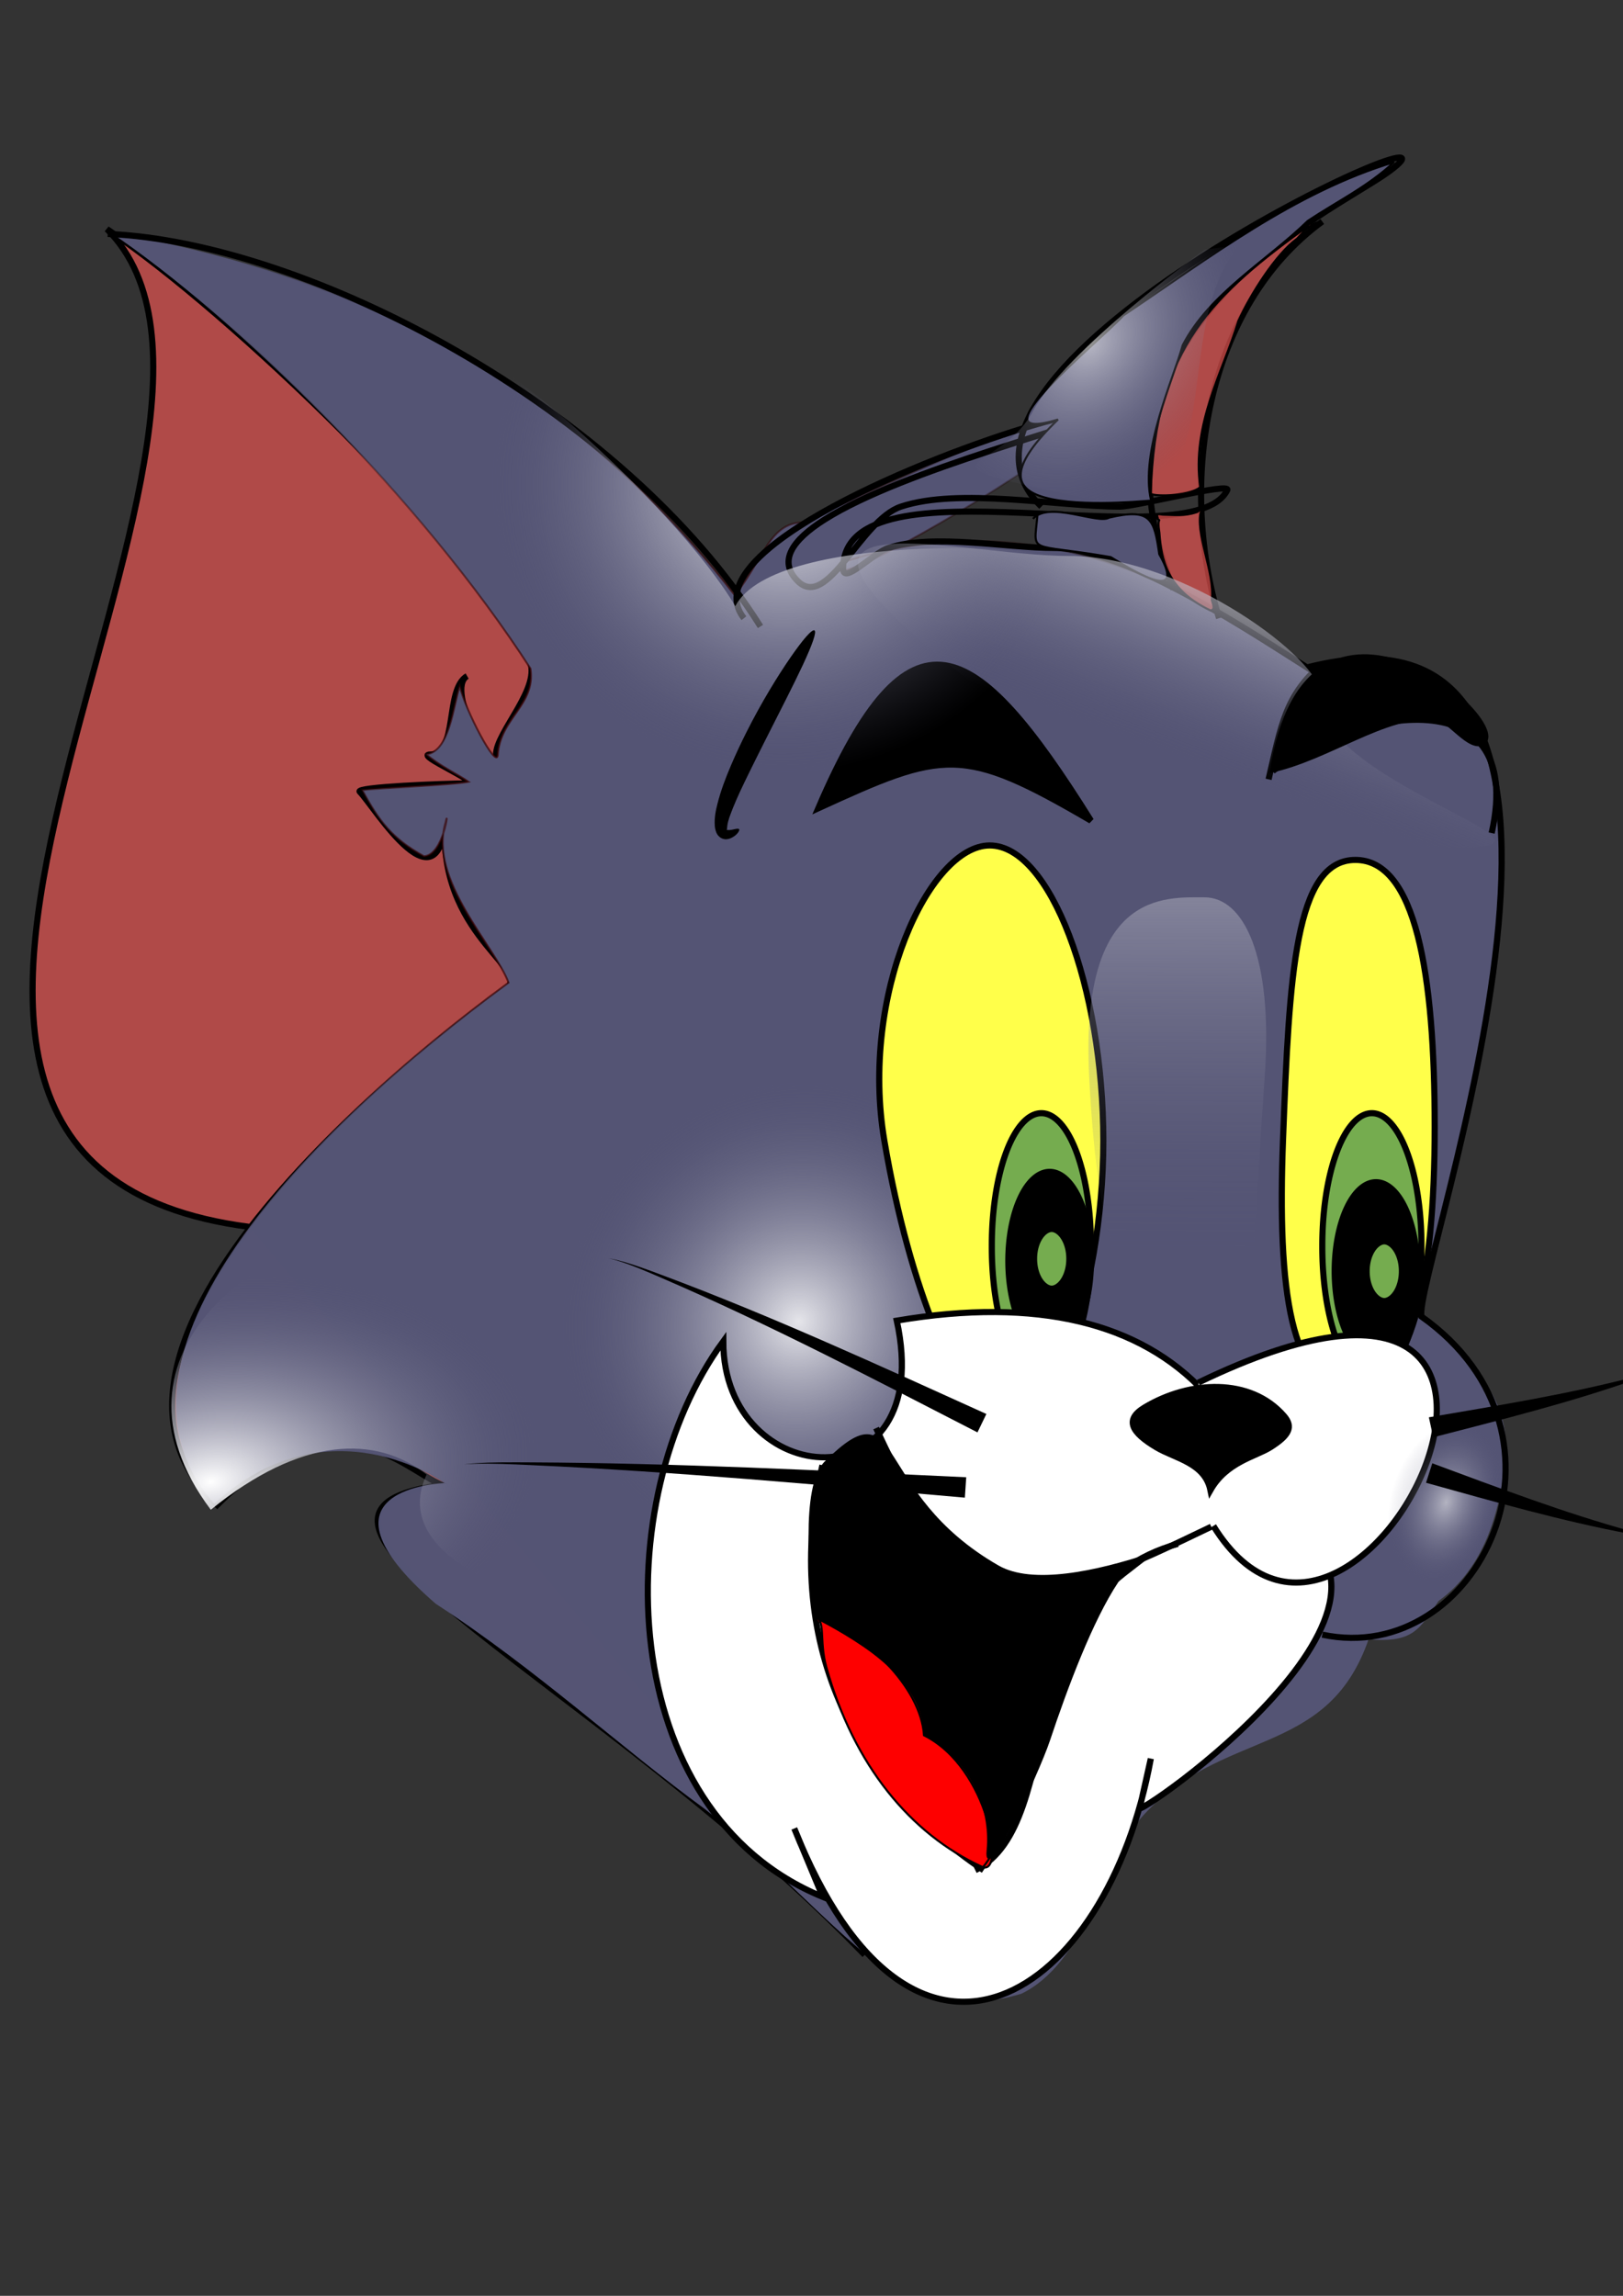 <?xml version="1.0" encoding="UTF-8" standalone="no"?>
<!-- Created with Inkscape (http://www.inkscape.org/) -->
<svg
   xmlns:ns="http://creativecommons.org/ns#"
   xmlns:dc="http://purl.org/dc/elements/1.1/"
   xmlns:cc="http://web.resource.org/cc/"
   xmlns:rdf="http://www.w3.org/1999/02/22-rdf-syntax-ns#"
   xmlns:svg="http://www.w3.org/2000/svg"
   xmlns="http://www.w3.org/2000/svg"
   xmlns:xlink="http://www.w3.org/1999/xlink"
   xmlns:sodipodi="http://sodipodi.sourceforge.net/DTD/sodipodi-0.dtd"
   xmlns:inkscape="http://www.inkscape.org/namespaces/inkscape"
   width="210mm"
   height="297mm"
   id="svg3020"
   version="1.1"
   inkscape:version="0.44.1"
   sodipodi:docname="tom.svg"
   sodipodi:version="0.32"
   sodipodi:docbase="/home/vijaykumar/art"
   inkscape:export-filename="/home/vijaykumar/art/tom.png"
   inkscape:export-xdpi="57.57"
   inkscape:export-ydpi="57.57">
  <rect width="100%" height="100%" fill="#333333" stroke="none"/>
  <defs
     id="defs3">
    <inkscape:path-effect
       effect="skeletal"
       id="path-effect3894"
       is_visible="true"
       pattern="m 927.785,-311.716 0,10 10,-5 z"
       copytype="single_stretched"
       prop_scale="1"
       scale_y_rel="false"
       spacing="0"
       normal_offset="0"
       tang_offset="0"
       prop_units="false"
       vertical_pattern="false"
       fuse_tolerance="0" />
    <inkscape:path-effect
       effect="skeletal"
       id="path-effect3890"
       is_visible="true"
       pattern="M 0,5 C 0,2.24 2.24,0 5,0 7.76,0 10,2.24 10,5 10,7.76 7.76,10 5,10 2.24,10 0,7.76 0,5 z"
       copytype="single_stretched"
       prop_scale="1"
       scale_y_rel="false"
       spacing="0"
       normal_offset="0"
       tang_offset="0"
       prop_units="false"
       vertical_pattern="false"
       fuse_tolerance="0" />
    <inkscape:path-effect
       effect="skeletal"
       id="path-effect3886"
       is_visible="true"
       pattern="m 527.709,110.542 c 0,-2.76 2.24,-5 5,-5 2.76,0 5,2.24 5,5 0,2.76 -2.24,5 -5,5 -2.76,0 -5,-2.24 -5,-5 z"
       copytype="single_stretched"
       prop_scale="1"
       scale_y_rel="false"
       spacing="0"
       normal_offset="0"
       tang_offset="0"
       prop_units="false"
       vertical_pattern="false"
       fuse_tolerance="0" />
    <linearGradient
       id="linearGradient3874">
      <stop
         style="stop-color:white;stop-opacity:1;"
         offset="0"
         id="stop3876" />
      <stop
         style="stop-color:#555575;stop-opacity:0;"
         offset="1"
         id="stop3878" />
    </linearGradient>
    <linearGradient
       id="linearGradient3861">
      <stop
         style="stop-color:#ffffff;stop-opacity:1;"
         offset="0"
         id="stop3863" />
      <stop
         style="stop-color:#000000;stop-opacity:0;"
         offset="1"
         id="stop3865" />
    </linearGradient>
    <linearGradient
       id="linearGradient3850">
      <stop
         style="stop-color:#ffffff;stop-opacity:1;"
         offset="0"
         id="stop3852" />
      <stop
         style="stop-color:#000000;stop-opacity:0;"
         offset="1"
         id="stop3854" />
    </linearGradient>
    <linearGradient
       id="linearGradient3838">
      <stop
         style="stop-color:#ffffff;stop-opacity:1;"
         offset="0"
         id="stop3840" />
      <stop
         style="stop-color:#000000;stop-opacity:0;"
         offset="1"
         id="stop3842" />
    </linearGradient>
    <linearGradient
       id="linearGradient3827">
      <stop
         style="stop-color:#ffffff;stop-opacity:1;"
         offset="0"
         id="stop3829" />
      <stop
         style="stop-color:#000000;stop-opacity:0;"
         offset="1"
         id="stop3831" />
    </linearGradient>
    <linearGradient
       id="linearGradient3815">
      <stop
         style="stop-color:#ffffff;stop-opacity:1;"
         offset="0"
         id="stop3817" />
      <stop
         style="stop-color:#555575;stop-opacity:0;"
         offset="1"
         id="stop3819" />
    </linearGradient>
    <linearGradient
       id="linearGradient3807">
      <stop
         style="stop-color:#000000;stop-opacity:1;"
         offset="0"
         id="stop3809" />
      <stop
         style="stop-color:#ffffff;stop-opacity:1;"
         offset="1"
         id="stop3811" />
    </linearGradient>
    <linearGradient
       id="linearGradient3826">
      <stop
         style="stop-color:#ffffff;stop-opacity:0.85;"
         offset="0"
         id="stop3828" />
      <stop
         style="stop-color:#555575;stop-opacity:0;"
         offset="1"
         id="stop3830" />
    </linearGradient>
    <linearGradient
       id="linearGradient3819">
      <stop
         style="stop-color:#550000;stop-opacity:0.996;"
         offset="0"
         id="stop3821" />
      <stop
         style="stop-color:#000000;stop-opacity:0;"
         offset="1"
         id="stop3823" />
    </linearGradient>
    <radialGradient
       inkscape:collect="always"
       xlink:href="#linearGradient3819"
       id="radialGradient3825"
       cx="1423.951"
       cy="500.746"
       fx="1423.951"
       fy="500.746"
       r="346.121"
       gradientTransform="matrix(0.752,-0.719,0.733,0.913,-110.57,1046.266)"
       gradientUnits="userSpaceOnUse" />
    <radialGradient
       inkscape:collect="always"
       xlink:href="#linearGradient3826"
       id="radialGradient3832"
       cx="315.12"
       cy="604.587"
       fx="315.12"
       fy="604.587"
       r="61.361"
       gradientTransform="matrix(1.242,0.513,-0.444,1.075,181.383,-194.804)"
       gradientUnits="userSpaceOnUse" />
    <radialGradient
       inkscape:collect="always"
       xlink:href="#linearGradient3815"
       id="radialGradient3821"
       cx="154.706"
       cy="695.412"
       fx="154.706"
       fy="695.412"
       r="80.117"
       gradientTransform="matrix(0.974,0.227,-0.337,1.445,258.025,-359.626)"
       gradientUnits="userSpaceOnUse" />
    <radialGradient
       inkscape:collect="always"
       xlink:href="#linearGradient3827"
       id="radialGradient3833"
       cx="521.671"
       cy="267.385"
       fx="521.671"
       fy="267.385"
       r="139.085"
       gradientTransform="matrix(0.438,0.534,-0.767,0.63,518.105,-164.884)"
       gradientUnits="userSpaceOnUse" />
    <radialGradient
       inkscape:collect="always"
       xlink:href="#linearGradient3838"
       id="radialGradient3844"
       cx="309.223"
       cy="322.596"
       fx="309.223"
       fy="322.596"
       r="24.545"
       gradientTransform="matrix(4.685,-0.728,0.984,6.328,-1437.149,-1484.44)"
       gradientUnits="userSpaceOnUse" />
    <radialGradient
       inkscape:collect="always"
       xlink:href="#linearGradient3850"
       id="radialGradient3856"
       cx="563.139"
       cy="525.503"
       fx="563.139"
       fy="525.503"
       r="43.795"
       gradientTransform="matrix(0.999,-0.037,0.112,3.046,-58.521,-1054.341)"
       gradientUnits="userSpaceOnUse" />
    <radialGradient
       inkscape:collect="always"
       xlink:href="#linearGradient3861"
       id="radialGradient3867"
       cx="695.015"
       cy="715.073"
       fx="695.015"
       fy="715.073"
       r="22.493"
       gradientTransform="matrix(0.954,0.298,-1.419,4.537,1046.048,-2736.865)"
       gradientUnits="userSpaceOnUse" />
    <radialGradient
       inkscape:collect="always"
       xlink:href="#linearGradient3874"
       id="radialGradient3880"
       cx="546.86"
       cy="149.707"
       fx="546.86"
       fy="149.707"
       r="55.281"
       gradientTransform="matrix(0.694,0.72,-2.93,2.823,607.892,-668.822)"
       gradientUnits="userSpaceOnUse" />
    <inkscape:path-effect
       effect="skeletal"
       id="path-effect3894-1"
       is_visible="true"
       pattern="m 926.939,-258.817 0,10 10,-5 z"
       copytype="single_stretched"
       prop_scale="1"
       scale_y_rel="false"
       spacing="0"
       normal_offset="0"
       tang_offset="0"
       prop_units="false"
       vertical_pattern="false"
       fuse_tolerance="0" />
    <inkscape:path-effect
       effect="skeletal"
       id="path-effect3894-4"
       is_visible="true"
       pattern="m 607.86,-332.451 0,10 10,-5 z"
       copytype="single_stretched"
       prop_scale="1"
       scale_y_rel="false"
       spacing="0"
       normal_offset="0"
       tang_offset="0"
       prop_units="false"
       vertical_pattern="false"
       fuse_tolerance="0" />
    <inkscape:path-effect
       effect="skeletal"
       id="path-effect3894-9"
       is_visible="true"
       pattern="m 588.224,-273.544 0,10 10,-5 z"
       copytype="single_stretched"
       prop_scale="1"
       scale_y_rel="false"
       spacing="0"
       normal_offset="0"
       tang_offset="0"
       prop_units="false"
       vertical_pattern="false"
       fuse_tolerance="0" />
    <radialGradient
       inkscape:collect="always"
       xlink:href="#linearGradient3826"
       id="radialGradient3985"
       gradientUnits="userSpaceOnUse"
       gradientTransform="matrix(-1.587,-0.99,1.022,-1.638,186.783,1919.043)"
       cx="315.12"
       cy="604.587"
       fx="315.12"
       fy="604.587"
       r="61.361" />
    <radialGradient
       inkscape:collect="always"
       xlink:href="#linearGradient3874"
       id="radialGradient5437"
       gradientUnits="userSpaceOnUse"
       gradientTransform="matrix(0.957,0.817,-1.084,1.269,200.036,-453.041)"
       cx="522.23"
       cy="153.511"
       fx="522.23"
       fy="153.511"
       r="55.281" />
    <radialGradient
       inkscape:collect="always"
       xlink:href="#linearGradient3815"
       id="radialGradient5440"
       gradientUnits="userSpaceOnUse"
       gradientTransform="matrix(1.155,0.356,-0.53,1.717,283.466,-740.592)"
       cx="695.015"
       cy="715.073"
       fx="695.015"
       fy="715.073"
       r="22.493" />
    <linearGradient
       inkscape:collect="always"
       xlink:href="#linearGradient3815"
       id="linearGradient5443"
       gradientUnits="userSpaceOnUse"
       x1="571.558"
       y1="264.809"
       x2="570.117"
       y2="591.252"
       gradientTransform="translate(12.272,19.636)" />
    <radialGradient
       inkscape:collect="always"
       xlink:href="#linearGradient3815"
       id="radialGradient5446"
       gradientUnits="userSpaceOnUse"
       gradientTransform="matrix(0.335,0.767,-0.776,0.339,415.915,-117.467)"
       cx="371.324"
       cy="201.728"
       fx="371.324"
       fy="201.728"
       r="169.704" />
    <linearGradient
       inkscape:collect="always"
       xlink:href="#linearGradient3815"
       id="linearGradient5450"
       gradientUnits="userSpaceOnUse"
       x1="575.291"
       y1="216.203"
       x2="530.133"
       y2="338.926"
       gradientTransform="translate(12.272,19.636)" />
    <radialGradient
       inkscape:collect="always"
       xlink:href="#linearGradient3815"
       id="radialGradient5453"
       gradientUnits="userSpaceOnUse"
       gradientTransform="matrix(1.998,-0.29,0.179,1.234,-182.432,-151.874)"
       cx="77.669"
       cy="728.521"
       fx="77.669"
       fy="728.521"
       r="80.117" />
    <radialGradient
       inkscape:collect="always"
       xlink:href="#linearGradient3819"
       id="radialGradient5487"
       gradientUnits="userSpaceOnUse"
       gradientTransform="matrix(0.742,-0.65,0.723,0.825,-1074.977,933.807)"
       cx="1423.951"
       cy="500.746"
       fx="1423.951"
       fy="500.746"
       r="346.121" />
    <radialGradient
       inkscape:collect="always"
       xlink:href="#linearGradient3819"
       id="radialGradient2035"
       gradientUnits="userSpaceOnUse"
       gradientTransform="matrix(0.742,-0.65,0.723,0.825,-1074.977,933.807)"
       cx="1423.951"
       cy="500.746"
       fx="1423.951"
       fy="500.746"
       r="346.121" />
    <radialGradient
       inkscape:collect="always"
       xlink:href="#linearGradient3826"
       id="radialGradient2037"
       gradientUnits="userSpaceOnUse"
       gradientTransform="matrix(-1.587,-0.99,1.022,-1.638,186.783,1919.043)"
       cx="315.12"
       cy="604.587"
       fx="315.12"
       fy="604.587"
       r="61.361" />
    <radialGradient
       inkscape:collect="always"
       xlink:href="#linearGradient3815"
       id="radialGradient2039"
       gradientUnits="userSpaceOnUse"
       gradientTransform="matrix(1.998,-0.29,0.179,1.234,-182.432,-151.874)"
       cx="77.669"
       cy="728.521"
       fx="77.669"
       fy="728.521"
       r="80.117" />
    <linearGradient
       inkscape:collect="always"
       xlink:href="#linearGradient3815"
       id="linearGradient2041"
       gradientUnits="userSpaceOnUse"
       gradientTransform="translate(12.272,19.636)"
       x1="575.291"
       y1="216.203"
       x2="530.133"
       y2="338.926" />
    <radialGradient
       inkscape:collect="always"
       xlink:href="#linearGradient3815"
       id="radialGradient2043"
       gradientUnits="userSpaceOnUse"
       gradientTransform="matrix(0.335,0.767,-0.776,0.339,415.915,-117.467)"
       cx="371.324"
       cy="201.728"
       fx="371.324"
       fy="201.728"
       r="169.704" />
    <linearGradient
       inkscape:collect="always"
       xlink:href="#linearGradient3815"
       id="linearGradient2045"
       gradientUnits="userSpaceOnUse"
       gradientTransform="translate(12.272,19.636)"
       x1="571.558"
       y1="264.809"
       x2="570.117"
       y2="591.252" />
    <radialGradient
       inkscape:collect="always"
       xlink:href="#linearGradient3815"
       id="radialGradient2047"
       gradientUnits="userSpaceOnUse"
       gradientTransform="matrix(1.155,0.356,-0.53,1.717,283.466,-740.592)"
       cx="695.015"
       cy="715.073"
       fx="695.015"
       fy="715.073"
       r="22.493" />
    <radialGradient
       inkscape:collect="always"
       xlink:href="#linearGradient3874"
       id="radialGradient2049"
       gradientUnits="userSpaceOnUse"
       gradientTransform="matrix(0.957,0.817,-1.084,1.269,200.036,-453.041)"
       cx="522.23"
       cy="153.511"
       fx="522.23"
       fy="153.511"
       r="55.281" />
  </defs>
  <sodipodi:namedview
     inkscape:document-units="mm"
     id="base"
     pagecolor="#ffffff"
     bordercolor="#666666"
     borderopacity="1.0"
     inkscape:pageopacity="0.0"
     inkscape:pageshadow="2"
     inkscape:zoom="0.40742187"
     inkscape:cx="730.08518"
     inkscape:cy="470.38507"
     inkscape:current-layer="layer1"
     showgrid="false"
     inkscape:window-width="1430"
     inkscape:window-height="814"
     inkscape:window-x="0"
     inkscape:window-y="27"
     inkscape:window-maximized="1"
     showguides="true"
     inkscape:guide-bbox="true">
    <inkscape:grid
       type="xygrid"
       id="grid3063" />
  </sodipodi:namedview>
  <g
     inkscape:label="Layer 1"
     inkscape:groupmode="layer"
     id="layer1">
    <g
       id="g7262">
      <path
         sodipodi:nodetypes="ccsscsssccccc"
         inkscape:connector-curvature="0"
         d="M 121.968,599.876 C -125.91,567.957 152.272,211.998 52.272,111.998 C 112.272,151.998 230.539,266.044 258.75,322.465 C 265.418,335.801 242.587,357.768 242.587,368.932 C 242.587,382.568 217.272,336.998 228.445,330.546 C 217.272,336.998 224.42,368.932 210.262,368.932 C 202.584,368.932 236.123,383.074 228.445,383.074 C 216.942,383.074 173.614,384.812 175.917,387.114 C 183.067,394.264 216.353,450.057 218.343,395.196 C 210.407,454.32 258.526,472.752 248.435,482.709 C 234.647,492.173 15.298,651.389 106.211,735.835 C 162.689,679.278 196.516,717.653 216.207,726.15 C 110.252,739.673 295.386,823.724 422.879,955.835"
         style="fill:#e55451;fill-opacity:0.701;stroke:black;stroke-width:3;stroke-linecap:butt;stroke-linejoin:miter;stroke-miterlimit:4;stroke-dasharray:none;stroke-opacity:1"
         id="path3037" />
      <path
         sodipodi:nodetypes="ccsccccscccccccccccsccccccc"
         inkscape:connector-curvature="0"
         id="path3935"
         d="M 734.783,401.334 C 737.095,487.533 709.802,559.624 695.962,642.842 C 713.1,662.775 739.645,678.617 736.076,713.782 C 733.362,740.52 725.567,766.714 703.481,782.809 C 694.062,796.709 691.186,803.325 669.272,801.554 C 648.839,860.514 596.893,844.211 557.42,889.501 C 540.464,913.107 529.601,960.401 499.416,974.855 C 483.805,979.402 465.895,981.749 449.437,973.391 C 417.673,957.261 385.475,916.824 344.705,884.515 C 303.766,854.691 262.851,816.557 213.043,784.12 C 147.709,727.484 217.355,725.12 217.355,725.12 C 217.355,725.12 160.554,684.095 104.773,735.206 C 41.827,663.921 149.902,552.942 248.678,480.446 C 242.06,462.628 209.33,430.021 217.935,402.073 C 219.712,393.303 217.078,418.163 207.332,418.65 C 191.555,409.93 185.303,401.278 177.168,386.292 C 185.009,385.316 220.676,383.841 229.12,382.251 C 224.171,378.753 215.028,374.507 208.527,368.861 C 219.834,367.232 221.51,345.816 224.816,335.516 C 227.517,347.043 242.916,376.71 243.427,369.085 C 244.646,350.904 262.057,344.816 259.431,326.908 C 205.893,243.978 116.01,155.397 53.547,113.306 C 113.927,125.004 252.005,152.113 359.368,291.062 C 373.853,272.486 376.385,255.695 392.786,255.382 C 714.78,105.817 382.346,310.431 412.196,274.885 C 519.285,240.027 602.352,302.259 638.308,327.013 C 712.143,337.75 721.401,336.859 734.783,401.334 L 734.783,401.334 z "
         style="fill:#555575;fill-opacity:0.995;stroke:url(#radialGradient2035);stroke-width:0.946;stroke-miterlimit:4;stroke-dasharray:none" />
      <path
         transform="translate(85.906,29.453)"
         d="M 444.257 579.879 A 152.176 138.677 0 1 1  139.904,579.879 A 152.176 138.677 0 1 1  444.257 579.879 z"
         sodipodi:ry="138.6769"
         sodipodi:rx="152.17642"
         sodipodi:cy="579.87897"
         sodipodi:cx="292.08054"
         id="path3056"
         style="fill:url(#radialGradient2037);fill-opacity:1;stroke-width:0.946;stroke-miterlimit:4;stroke-dasharray:none"
         sodipodi:type="arc" />
      <g
         transform="translate(30.455,21.656)"
         id="g3061">
        <path
           transform="translate(531.34,331.33)"
           style="fill:#ffff4a;fill-opacity:1;stroke:black;stroke-width:3;stroke-miterlimit:4;stroke-dasharray:none;stroke-opacity:1"
           d="M -22.223,204.844 C -22.223,280.16 -50.173,356.031 -75.761,341.215 C -93.208,331.113 -116.672,279.093 -129.3,204.844 C -141.421,133.569 -107.35,60.392 -77.782,60.392 C -48.213,60.392 -22.223,129.529 -22.223,204.844 L -22.223,204.844 z "
           id="path3048"
           inkscape:connector-curvature="0"
           sodipodi:nodetypes="sssss" />
        <path
           sodipodi:type="arc"
           style="fill:#75ac4f;fill-opacity:1;stroke:black;stroke-width:3;stroke-miterlimit:4;stroke-dasharray:none;stroke-opacity:1"
           id="path3856"
           sodipodi:cx="884.89362"
           sodipodi:cy="304.8493"
           sodipodi:rx="24.24366"
           sodipodi:ry="64.649765"
           d="M 909.137 304.849 A 24.244 64.65 0 1 1  860.65,304.849 A 24.244 64.65 0 1 1  909.137 304.849 z"
           transform="translate(-406.081,282.843)" />
        <path
           sodipodi:type="arc"
           style="fill:black;fill-opacity:1;stroke:black;stroke-width:3;stroke-miterlimit:4;stroke-dasharray:none;stroke-opacity:1"
           id="path3876"
           sodipodi:cx="937.42157"
           sodipodi:cy="386.67166"
           sodipodi:rx="20.203051"
           sodipodi:ry="43.436558"
           d="M 957.625 386.672 A 20.203 43.437 0 1 1  917.219,386.672 A 20.203 43.437 0 1 1  957.625 386.672 z"
           transform="translate(-454.569,208.091)" />
        <path
           sodipodi:type="arc"
           style="fill:#75ac4f;fill-opacity:1;stroke:black;stroke-width:10.474;stroke-miterlimit:4;stroke-dasharray:none;stroke-opacity:1"
           id="path3856-0"
           sodipodi:cx="884.89362"
           sodipodi:cy="304.8493"
           sodipodi:rx="24.24366"
           sodipodi:ry="64.649765"
           d="M 909.137 304.849 A 24.244 64.65 0 1 1  860.65,304.849 A 24.244 64.65 0 1 1  909.137 304.849 z"
           transform="matrix(0.375,0,0,0.219,152.028,527.067)" />
      </g>
      <g
         transform="translate(12.272,19.636)"
         id="g3795">
        <path
           sodipodi:nodetypes="ccccccscc"
           inkscape:connector-curvature="0"
           d="M 545.013,864.82 L 550.508,840.24 C 529.246,957.181 434.142,1020.24 376.162,874.382 L 390.101,907.839 C 288.053,866.062 284.51,713.763 341.432,636.179 C 341.432,709.726 446.079,717.234 426.284,626.078 C 495.117,614.451 545.298,627.2 576.728,660.992 C 577.782,662.126 591.443,707.815 591.949,718.002 C 713.252,743.447 562.858,856.431 545.013,864.82 L 545.013,864.82 z "
           style="fill:white;fill-opacity:1;stroke:black;stroke-width:3;stroke-linecap:butt;stroke-linejoin:miter;stroke-miterlimit:4;stroke-dasharray:none;stroke-opacity:1"
           id="path3838" />
      </g>
      <path
         sodipodi:nodetypes="cc"
         inkscape:connector-curvature="0"
         id="path3039"
         d="M 52.678,114.373 C 150.527,118.512 304.85,199.489 371.887,306.302"
         style="fill:none;stroke:black;stroke-width:3;stroke-linecap:butt;stroke-linejoin:miter;stroke-miterlimit:4;stroke-dasharray:none;stroke-opacity:1" />
      <path
         sodipodi:nodetypes="cssssssssssc"
         inkscape:connector-curvature="0"
         id="path3041"
         d="M 363.805,302.262 C 355.509,291.767 362.145,279.674 376.721,267.606 C 420.044,231.736 533.511,196.083 533.511,203.267 C 533.511,207.224 442.219,229.267 403.092,254.138 C 387.591,263.991 380.278,274.287 390.069,284.079 C 404.739,298.748 420.896,254.274 440.577,247.713 C 469.065,238.217 517.385,247.713 547.653,247.713 C 555.404,247.713 602.177,235.641 600.181,239.632 C 582.713,274.567 412.293,221.489 412.293,278.018 C 412.293,286.155 426.796,270.49 434.516,267.916 C 455.983,260.761 492.49,267.916 515.328,267.916 C 551.344,267.916 614.567,311 642.607,328.526"
         style="fill:none;stroke:black;stroke-width:3;stroke-linecap:butt;stroke-linejoin:miter;stroke-miterlimit:4;stroke-dasharray:none;stroke-opacity:1" />
      <path
         inkscape:connector-curvature="0"
         d="M 646.648,108.312 C 589.614,150.079 576.001,235.132 596.14,302.262 M 509.267,247.713 C 438.339,179.492 733.094,44.815 678.973,84.069 C 650.689,104.583 522.735,160.164 573.917,288.119"
         style="fill:none;stroke:black;stroke-width:3;stroke-linecap:butt;stroke-linejoin:miter;stroke-miterlimit:4;stroke-dasharray:none;stroke-opacity:1"
         id="path3045" />
      <path
         sodipodi:nodetypes="ccc"
         inkscape:connector-curvature="0"
         d="M 638.567,326.505 C 816.977,279.767 690.637,623.449 695.135,643.693 C 777.69,702.183 722.755,815.419 646.648,799.257"
         style="fill:none;stroke:black;stroke-width:3;stroke-linecap:butt;stroke-linejoin:miter;stroke-miterlimit:4;stroke-dasharray:none;stroke-opacity:1"
         id="path3049" />
      <path
         inkscape:connector-curvature="0"
         id="path3055"
         d="M 620.384,381.054 C 626.616,354.312 628.431,340.1 646.648,324.485"
         style="fill:none;stroke:black;stroke-width:3;stroke-linecap:butt;stroke-linejoin:miter;stroke-miterlimit:4;stroke-dasharray:none;stroke-opacity:1" />
      <path
         sodipodi:nodetypes="cc"
         inkscape:connector-curvature="0"
         id="path3059"
         d="M 622.404,377.013 C 658.522,349.182 747.1,328.03 729.481,407.317"
         style="fill:none;stroke:black;stroke-width:3;stroke-linecap:butt;stroke-linejoin:miter;stroke-miterlimit:4;stroke-dasharray:none;stroke-opacity:1" />
      <path
         sodipodi:nodetypes="ccc"
         inkscape:connector-curvature="0"
         id="path3061"
         d="M 400.171,395.196 C 444.549,292.015 476.413,309.9 533.511,401.257 C 470.502,364.411 461.728,366.999 400.171,395.196 L 400.171,395.196 z "
         style="fill:black;fill-opacity:1;stroke:black;stroke-width:3;stroke-linecap:butt;stroke-linejoin:miter;stroke-miterlimit:4;stroke-dasharray:none;stroke-opacity:1" />
      <g
         transform="translate(12.272,19.636)"
         id="g3801">
        <path
           transform="translate(726.3,332.34)"
           style="fill:#ffff4a;fill-opacity:1;stroke:black;stroke-width:3;stroke-miterlimit:4;stroke-dasharray:none;stroke-opacity:1"
           d="M -36.957,199.13 C -36.957,274.445 -48.213,327.073 -77.782,327.073 C -107.35,327.073 -113.991,279.734 -111.117,204.844 C -108.052,124.972 -105.33,68.474 -75.761,68.474 C -46.193,68.474 -36.957,123.815 -36.957,199.13 L -36.957,199.13 z "
           id="path3048-1"
           inkscape:connector-curvature="0"
           sodipodi:nodetypes="sssss" />
        <path
           sodipodi:type="arc"
           style="fill:#75ac4f;fill-opacity:1;stroke:black;stroke-width:3;stroke-miterlimit:4;stroke-dasharray:none;stroke-opacity:1"
           id="path3856-7"
           sodipodi:cx="884.89362"
           sodipodi:cy="304.8493"
           sodipodi:rx="24.24366"
           sodipodi:ry="64.649765"
           d="M 909.137 304.849 A 24.244 64.65 0 1 1  860.65,304.849 A 24.244 64.65 0 1 1  909.137 304.849 z"
           transform="translate(-226.274,284.863)" />
        <path
           transform="translate(-276.782,215.162)"
           sodipodi:type="arc"
           style="fill:black;fill-opacity:1;stroke:black;stroke-width:3;stroke-miterlimit:4;stroke-dasharray:none;stroke-opacity:1"
           id="path3876-4"
           sodipodi:cx="937.42157"
           sodipodi:cy="386.67166"
           sodipodi:rx="20.203051"
           sodipodi:ry="43.436558"
           d="M 957.625 386.672 A 20.203 43.437 0 1 1  917.219,386.672 A 20.203 43.437 0 1 1  957.625 386.672 z" />
        <path
           sodipodi:type="arc"
           style="fill:#75ac4f;fill-opacity:1;stroke:black;stroke-width:10.474;stroke-miterlimit:4;stroke-dasharray:none;stroke-opacity:1"
           id="path3856-0-9"
           sodipodi:cx="884.89362"
           sodipodi:cy="304.8493"
           sodipodi:rx="24.24366"
           sodipodi:ry="64.649765"
           d="M 909.137 304.849 A 24.244 64.65 0 1 1  860.65,304.849 A 24.244 64.65 0 1 1  909.137 304.849 z"
           transform="matrix(0.375,0,0,0.219,332.845,535.148)" />
      </g>
      <path
         sodipodi:nodetypes="cc"
         inkscape:connector-curvature="0"
         id="path3840"
         d="M 586.039,676.018 C 802.28,571.4 664.894,861.695 593.374,746.064"
         style="fill:white;fill-opacity:1;stroke:black;stroke-width:3;stroke-linecap:butt;stroke-linejoin:miter;stroke-miterlimit:4;stroke-dasharray:none;stroke-opacity:1" />
      <path
         sodipodi:nodetypes="cc"
         inkscape:connector-curvature="0"
         id="path3842"
         d="M 592.357,746.471 C 512.5,784.894 475.37,801.92 428.455,698.241"
         style="fill:none;stroke:black;stroke-width:3;stroke-linecap:butt;stroke-linejoin:miter;stroke-miterlimit:4;stroke-dasharray:none;stroke-opacity:1" />
      <path
         d="M 402.191,716.424 C 382.243,801.87 417.843,872.321 480.983,914.414"
         style="fill:none;stroke:black;stroke-width:3;stroke-linecap:butt;stroke-linejoin:miter;stroke-miterlimit:4;stroke-dasharray:none;stroke-opacity:1"
         id="path3844"
         inkscape:connector-curvature="0" />
      <path
         sodipodi:nodetypes="cc"
         inkscape:connector-curvature="0"
         id="path3846"
         d="M 576.005,754.851 C 493.108,777.578 523.041,891.365 476.942,914.414"
         style="fill:none;stroke:black;stroke-width:3;stroke-linecap:butt;stroke-linejoin:miter;stroke-miterlimit:4;stroke-dasharray:none;stroke-opacity:1" />
      <path
         sodipodi:nodetypes="ccsscc"
         inkscape:connector-curvature="0"
         id="path3938"
         d="M 480.336,913.436 C 515.792,871.187 434.169,807.041 397.987,790.569 C 404.105,791.209 400.418,801.993 404.06,815.013 C 417.541,863.197 445.319,896.715 480.129,912.712 C 491.985,918.161 483.817,864.374 451.866,848.467 C 450.387,824.955 422.968,798.381 398.706,790.253"
         style="fill:#fe0000;fill-opacity:1;stroke:black;stroke-width:1px;stroke-linecap:butt;stroke-linejoin:miter;stroke-opacity:1" />
      <path
         sodipodi:nodetypes="csssssscc"
         inkscape:connector-curvature="0"
         id="path3940"
         d="M 398.65,790.569 C 396.743,773.448 391.544,726.901 403.752,714.855 C 442.186,676.929 425.15,729.873 488.137,765.912 C 504.67,775.372 535.716,768.945 563.267,759.728 C 564.637,759.27 547.465,771.808 546.471,773.3 C 533.921,792.123 521.569,825.148 513.037,850.743 C 507.303,867.945 481.206,922.9 482.987,904.855 C 485.134,883.087 474.161,859.939 452.409,847.893 C 450.752,817.333 414.695,799.627 398.65,790.569 z "
         style="fill:black;fill-opacity:1;stroke:black;stroke-width:1px;stroke-linecap:butt;stroke-linejoin:miter;stroke-opacity:1" />
      <path
         sodipodi:nodetypes="cccccc"
         inkscape:connector-curvature="0"
         id="path3862"
         d="M 640.129,110.212 C 593.964,143.778 564.657,169.233 562.78,241.228 C 562.472,242.717 580.749,243.092 586.949,238.238 C 582.589,207.588 598.144,181.583 605.609,156.972 C 611.603,143.647 624.123,124.015 634.262,116.732 C 637.522,113.296 640.852,109.159 645.844,108.426"
         style="fill:#e55451;fill-opacity:0.701;stroke:black;stroke-width:1px;stroke-linecap:butt;stroke-linejoin:miter;stroke-opacity:1" />
      <path
         sodipodi:nodetypes="ccccccccc"
         inkscape:connector-curvature="0"
         id="path3864"
         d="M 566.201,253.784 C 568.109,255.389 565.644,252.084 566.993,260.512 C 567.894,273.384 570.483,288.255 591.871,298.431 C 594.665,298.365 593.019,295.007 592.641,293.446 C 594.211,279.793 584.065,260.283 587.458,249.579 C 587.502,247.246 586.765,250.205 584.924,250.524 C 579.15,252.434 574.144,251.752 568.589,251.639 C 564.294,250.8 566.397,252.625 566.2,253.784 L 566.201,253.784 z "
         style="fill:#e55451;fill-opacity:0.701;stroke:black;stroke-width:1px;stroke-linecap:butt;stroke-linejoin:miter;stroke-opacity:1" />
      <path
         sodipodi:nodetypes="ssscss"
         inkscape:connector-curvature="0"
         id="path3852"
         d="M 559.775,688.14 C 581.776,674.926 611.454,673.418 627.863,692.247 C 632.467,697.529 630.719,701.727 621.096,707.732 C 613.928,712.205 599.721,714.873 591.941,728.588 C 589.226,715.261 574.652,713.11 565.551,707.693 C 553.312,700.407 549.742,694.166 559.775,688.14 L 559.775,688.14 z "
         style="fill:black;fill-opacity:1;stroke:black;stroke-width:3;stroke-linecap:butt;stroke-linejoin:miter;stroke-miterlimit:4;stroke-dasharray:none;stroke-opacity:1" />
      <path
         sodipodi:nodetypes="cccscccc"
         inkscape:connector-curvature="0"
         id="path3031"
         d="M 681.766,79.255 C 632.572,94.213 591.424,126.065 549.305,154.267 C 538.653,166.227 473.589,218.501 517.399,205.106 C 494.619,227.084 495.275,237.533 507.928,242.282 C 523.766,248.227 556.434,245.239 562.935,244.753 C 557.305,220.961 574.069,184.674 578.386,168.785 C 591.482,143.457 619.55,127.539 639.528,108.021 C 654.303,98.212 668.584,91.432 681.766,79.255 L 681.766,79.255 z "
         style="fill:#555575;fill-opacity:0.996;stroke:black;stroke-width:1px;stroke-linecap:butt;stroke-linejoin:miter;stroke-opacity:1" />
      <path
         sodipodi:nodetypes="ccccc"
         inkscape:connector-curvature="0"
         id="path3807"
         d="M 507.342,251.944 C 505.583,271.646 502.184,265.253 543.194,272.405 C 550.145,276.514 581.801,297.152 566.92,270.959 C 564.453,253.838 562.919,248.238 542.361,253.099 C 536.801,256.492 513.016,244.728 505.172,253.679"
         style="fill:#555575;fill-opacity:0.996;stroke:black;stroke-width:1px;stroke-linecap:butt;stroke-linejoin:miter;stroke-opacity:1" />
      <path
         sodipodi:nodetypes="sccss"
         inkscape:connector-curvature="0"
         id="path3036"
         d="M 375.532,740.646 C 380.441,817.616 177.275,786.756 208.629,721.01 C 183.927,701.544 147.267,702.257 103.087,738.192 C 44.771,660.461 131.546,600.742 193.902,600.742 C 256.258,600.742 373.289,705.473 375.532,740.646 z "
         style="fill:url(#radialGradient2039);fill-opacity:1;stroke:none" />
      <path
         sodipodi:nodetypes="sssss"
         inkscape:connector-curvature="0"
         id="path3823"
         d="M 645.523,339.342 C 641.407,380.286 773.635,414.203 716.702,414.203 C 659.768,414.203 598.38,429.066 476.165,334.433 C 350.193,236.891 465.866,271.844 522.8,271.844 C 579.733,271.844 647.1,323.653 645.523,339.342 L 645.523,339.342 z "
         style="fill:url(#linearGradient2041);fill-opacity:1;stroke:none" />
      <path
         sodipodi:nodetypes="cssc"
         inkscape:connector-curvature="0"
         id="path3936"
         d="M 621.445,377.381 C 638.8,263.642 742.673,353.578 725.44,363.708 C 718.452,367.815 707.907,351.612 701.788,351.239 C 676.971,349.726 650.132,371.152 621.445,377.381 z "
         style="fill:black;fill-opacity:1;stroke:black;stroke-width:1px;stroke-linecap:butt;stroke-linejoin:miter;stroke-opacity:1" />
      <path
         sodipodi:nodetypes="ssscs"
         inkscape:connector-curvature="0"
         id="path3835"
         d="M 539.981,277.981 C 582.884,314.817 448.592,414.946 430.757,441.202 C 374.185,524.489 161.994,273.092 218.447,172.439 C 228.062,155.296 330.618,247.3 359.578,296.389 C 379,258.885 525.068,265.176 539.981,277.981 z "
         style="fill:url(#radialGradient2043);fill-opacity:1;stroke:none" />
      <path
         sodipodi:nodetypes="sssss"
         inkscape:connector-curvature="0"
         id="path3847"
         d="M 618.523,525.881 C 608.706,668.299 615.411,642.468 596.433,642.468 C 577.456,642.468 539.987,675.662 532.617,525.881 C 528.149,435.077 570.092,438.748 589.07,438.748 C 608.048,438.748 622.579,467.054 618.523,525.881 L 618.523,525.881 z "
         style="fill:url(#linearGradient2045);fill-opacity:1;stroke:none" />
      <path
         sodipodi:nodetypes="cssssc"
         inkscape:connector-curvature="0"
         id="path3858"
         d="M 745.542,757.214 C 803.221,729.613 744.014,781.758 698.293,789.122 C 682.234,791.708 657.795,803.247 657.795,770.713 C 657.795,738.18 707.185,670.08 723.452,670.08 C 739.718,670.08 756.672,752.241 716.702,770.099 L 745.542,757.214 z "
         style="opacity:0.556;fill:url(#radialGradient2047);fill-opacity:1;stroke:none" />
      <path
         sodipodi:nodetypes="cczzc"
         inkscape:connector-curvature="0"
         id="rect3871"
         d="M 589.07,122.123 L 606.251,119.668 C 568.596,163.815 608.357,260.031 525.254,242.391 C 442.024,224.724 489.051,231.346 505.005,201.279 C 520.959,171.212 589.07,122.123 589.07,122.123 z "
         style="opacity:0.567;fill:url(#radialGradient2049);fill-opacity:1;stroke:none" />
      <path
         sodipodi:nodetypes="cc"
         inkscape:connector-curvature="0"
         inkscape:original-d="m 386.0276,288.58808 c -72.68536,124.79983 -36.84983,97.22065 -36.84983,97.22065"
         inkscape:path-effect="#path-effect3886"
         id="path3884"
         d="M 398.3,308.224 C 399.492,308.918 397.198,315.289 392.65,325.052 C 388.103,334.816 381.303,347.951 373.99,362.449 C 371.258,367.867 368.651,373.1 366.227,378.039 C 364.695,381.169 363.243,384.149 361.933,386.982 C 360.622,389.814 359.451,392.498 358.439,395.024 C 358.439,395.024 358.439,395.024 358.439,395.024 C 357.776,396.752 357.147,398.305 356.666,399.732 C 356.185,401.159 355.85,402.459 355.693,403.671 C 355.619,404.407 355.519,404.928 355.566,405.268 C 355.597,405.439 355.508,405.555 355.406,405.512 C 355.25,405.541 355.313,405.616 355.448,405.721 C 355.665,405.842 356.021,405.859 356.425,405.858 C 357.522,405.844 358.572,405.551 359.405,405.388 C 360.488,405.117 361.204,405.112 361.447,405.44 C 361.447,405.44 361.447,405.44 361.447,405.44 C 361.447,405.44 361.447,405.44 361.447,405.44 C 361.447,405.44 361.447,405.44 361.447,405.44 C 361.447,405.44 361.447,405.44 361.447,405.44 C 361.447,405.44 361.447,405.44 361.447,405.44 C 361.447,405.44 361.447,405.44 361.447,405.44 C 361.45,405.445 361.45,405.445 361.45,405.445 C 361.45,405.445 361.45,405.445 361.453,405.45 C 361.453,405.45 361.453,405.45 361.453,405.45 C 361.453,405.45 361.453,405.45 361.453,405.45 C 361.453,405.45 361.453,405.45 361.453,405.45 C 361.453,405.45 361.453,405.45 361.453,405.45 C 361.453,405.45 361.453,405.45 361.453,405.45 C 361.453,405.45 361.453,405.45 361.453,405.45 C 361.687,405.784 361.43,406.434 360.686,407.392 C 360.084,408.102 359.146,408.997 357.533,409.754 C 356.946,410.035 356.205,410.273 355.252,410.344 C 354.433,410.409 353.483,410.235 352.474,409.661 C 351.474,408.983 350.724,408.096 350.351,407.142 C 349.839,405.925 349.589,404.674 349.543,403.578 C 349.431,401.853 349.521,400.029 349.782,398.175 C 350.043,396.321 350.476,394.439 350.968,392.605 C 350.968,392.605 350.968,392.605 350.968,392.605 C 351.697,389.754 352.629,386.748 353.74,383.641 C 354.851,380.535 356.141,377.327 357.543,374.057 C 359.758,368.885 362.281,363.469 365.064,357.949 C 372.513,343.177 380.368,330.445 386.512,321.538 C 392.656,312.631 397.107,307.53 398.299,308.225 L 398.3,308.224 z "
         style="fill:black;fill-rule:evenodd;stroke:none" />
      <path
         inkscape:connector-curvature="0"
         inkscape:original-d="m 687.55058,678.23 c 114.5944,-24.58216 115.04149,-30.03451 115.04149,-30.03451"
         inkscape:path-effect="#path-effect3894"
         id="path3892"
         d="M 698.774,692.977 L 700.872,702.754 C 734.191,694.137 767.855,685.794 800.381,674.308 C 800.381,674.308 800.381,674.308 800.381,674.308 C 804.646,672.804 808.998,671.33 812.996,669.179 C 812.996,669.179 812.996,669.179 812.996,669.179 C 813.56,668.877 814.137,668.567 814.617,668.139 C 814.617,668.139 814.617,668.139 814.617,668.139 C 814.693,668.068 814.77,667.993 814.828,667.906 C 814.828,667.906 814.828,667.906 814.828,667.906 C 814.84,667.888 814.85,667.87 814.858,667.851 C 814.86,667.846 814.862,667.842 814.863,667.837 C 814.864,667.831 814.864,667.831 814.864,667.831 C 814.864,667.831 814.864,667.831 814.864,667.831 C 814.862,667.841 814.86,667.846 814.858,667.85 C 814.85,667.87 814.838,667.887 814.826,667.903 C 814.826,667.903 814.826,667.903 814.826,667.903 C 814.763,667.987 814.681,668.052 814.596,668.113 C 814.596,668.113 814.596,668.113 814.596,668.113 C 814.087,668.496 813.498,668.748 812.911,669.004 C 812.911,669.004 812.911,669.004 812.911,669.004 C 808.768,670.805 804.377,671.883 799.99,673.033 C 799.99,673.033 799.99,673.033 799.99,673.033 C 766.7,681.734 732.765,687.155 698.774,692.977 L 698.774,692.977 z "
         style="fill:black;fill-rule:evenodd;stroke:none" />
      <path
         inkscape:connector-curvature="0"
         inkscape:original-d="m 686.63343,700.59079 c 111.5328,36.00838 114.64614,31.51007 114.64614,31.51007"
         inkscape:path-effect="#path-effect3894-1"
         id="path3892-7"
         d="M 700.442,715.468 L 697.37,724.985 C 730.534,734.181 763.86,743.788 797.77,750.104 C 797.77,750.104 797.77,750.104 797.77,750.104 C 802.216,750.934 806.722,751.833 811.26,751.97 C 811.26,751.97 811.26,751.97 811.26,751.97 C 811.899,751.99 812.554,752.01 813.183,751.879 C 813.183,751.879 813.183,751.879 813.183,751.879 C 813.285,751.855 813.389,751.83 813.483,751.783 C 813.483,751.783 813.483,751.783 813.483,751.783 C 813.502,751.773 813.52,751.763 813.537,751.751 C 813.541,751.748 813.545,751.745 813.548,751.741 C 813.552,751.737 813.552,751.737 813.552,751.737 C 813.552,751.737 813.552,751.737 813.552,751.737 C 813.545,751.745 813.541,751.747 813.537,751.75 C 813.52,751.763 813.501,751.772 813.482,751.78 C 813.482,751.78 813.482,751.78 813.482,751.78 C 813.386,751.821 813.283,751.836 813.178,751.846 C 813.178,751.846 813.178,751.846 813.178,751.846 C 812.546,751.924 811.91,751.847 811.274,751.776 C 811.274,751.776 811.274,751.776 811.274,751.776 C 806.785,751.264 802.443,750.002 798.069,748.804 C 798.069,748.804 798.069,748.804 798.069,748.804 C 764.889,739.695 732.789,727.422 700.442,715.468 L 700.442,715.468 z "
         style="fill:black;fill-rule:evenodd;stroke:none" />
      <path
         inkscape:connector-curvature="0"
         inkscape:original-d="M 467.91606,676.2199 C 293.72095,592.10071 285.31333,595.79604 285.31333,595.79604"
         inkscape:path-effect="#path-effect3894-4"
         id="path3892-0"
         d="M 478.014,700.358 L 482.363,691.353 C 430.082,667.697 377.766,643.594 323.95,623.51 C 323.95,623.51 323.95,623.51 323.95,623.51 C 316.637,620.779 309.29,617.981 301.706,616.084 C 301.706,616.084 301.706,616.084 301.706,616.084 C 300.587,615.804 299.458,615.524 298.31,615.422 C 298.067,615.426 297.826,615.429 297.586,615.432 C 297.586,615.432 297.586,615.432 297.586,615.432 C 297.586,615.432 297.586,615.432 297.586,615.432 C 297.828,615.44 298.069,615.449 298.308,615.458 C 299.447,615.617 300.55,615.951 301.65,616.285 C 309.114,618.555 316.261,621.699 323.435,624.792 C 376.116,647.515 426.938,674.103 478.014,700.358 L 478.014,700.358 z "
         style="fill:black;fill-rule:evenodd;stroke:none" />
      <path
         inkscape:connector-curvature="0"
         inkscape:original-d="M 459.90998,707.64337 C 219.37242,691.54944 214.63811,696.52008 214.63811,696.52008"
         inkscape:path-effect="#path-effect3894-9"
         id="path3892-4"
         d="M 471.848,732.268 L 472.516,722.29 C 401.614,718.993 330.6,715.339 259.584,715.022 C 259.584,715.022 259.584,715.022 259.584,715.022 C 250.227,714.98 240.836,714.874 231.494,715.532 C 231.494,715.532 231.494,715.532 231.494,715.532 C 231.494,715.532 231.494,715.532 231.494,715.532 C 231.494,715.532 231.494,715.532 231.494,715.532 C 230.197,715.623 228.89,715.708 227.611,715.954 C 227.611,715.954 227.611,715.954 227.611,715.954 C 227.416,715.991 227.219,716.03 227.032,716.098 C 227.032,716.098 227.032,716.098 227.032,716.098 C 226.999,716.11 226.966,716.123 226.935,716.14 C 226.929,716.144 226.922,716.147 226.916,716.151 C 226.91,716.156 226.91,716.156 226.91,716.156 C 226.91,716.156 226.91,716.156 226.91,716.156 C 226.922,716.147 226.929,716.144 226.935,716.14 C 226.966,716.125 227,716.113 227.033,716.103 C 227.033,716.103 227.033,716.103 227.033,716.103 C 227.223,716.043 227.42,716.013 227.616,715.983 C 227.616,715.983 227.616,715.983 227.616,715.983 C 228.902,715.791 230.203,715.759 231.503,715.72 C 231.503,715.72 231.503,715.72 231.503,715.72 C 240.854,715.443 250.197,715.932 259.551,716.353 C 259.551,716.353 259.551,716.353 259.551,716.353 C 330.453,719.557 401.106,726.088 471.849,732.268 L 471.848,732.268 z "
         style="fill:black;fill-rule:evenodd;stroke:none" />
    </g>
  </g>
</svg>
